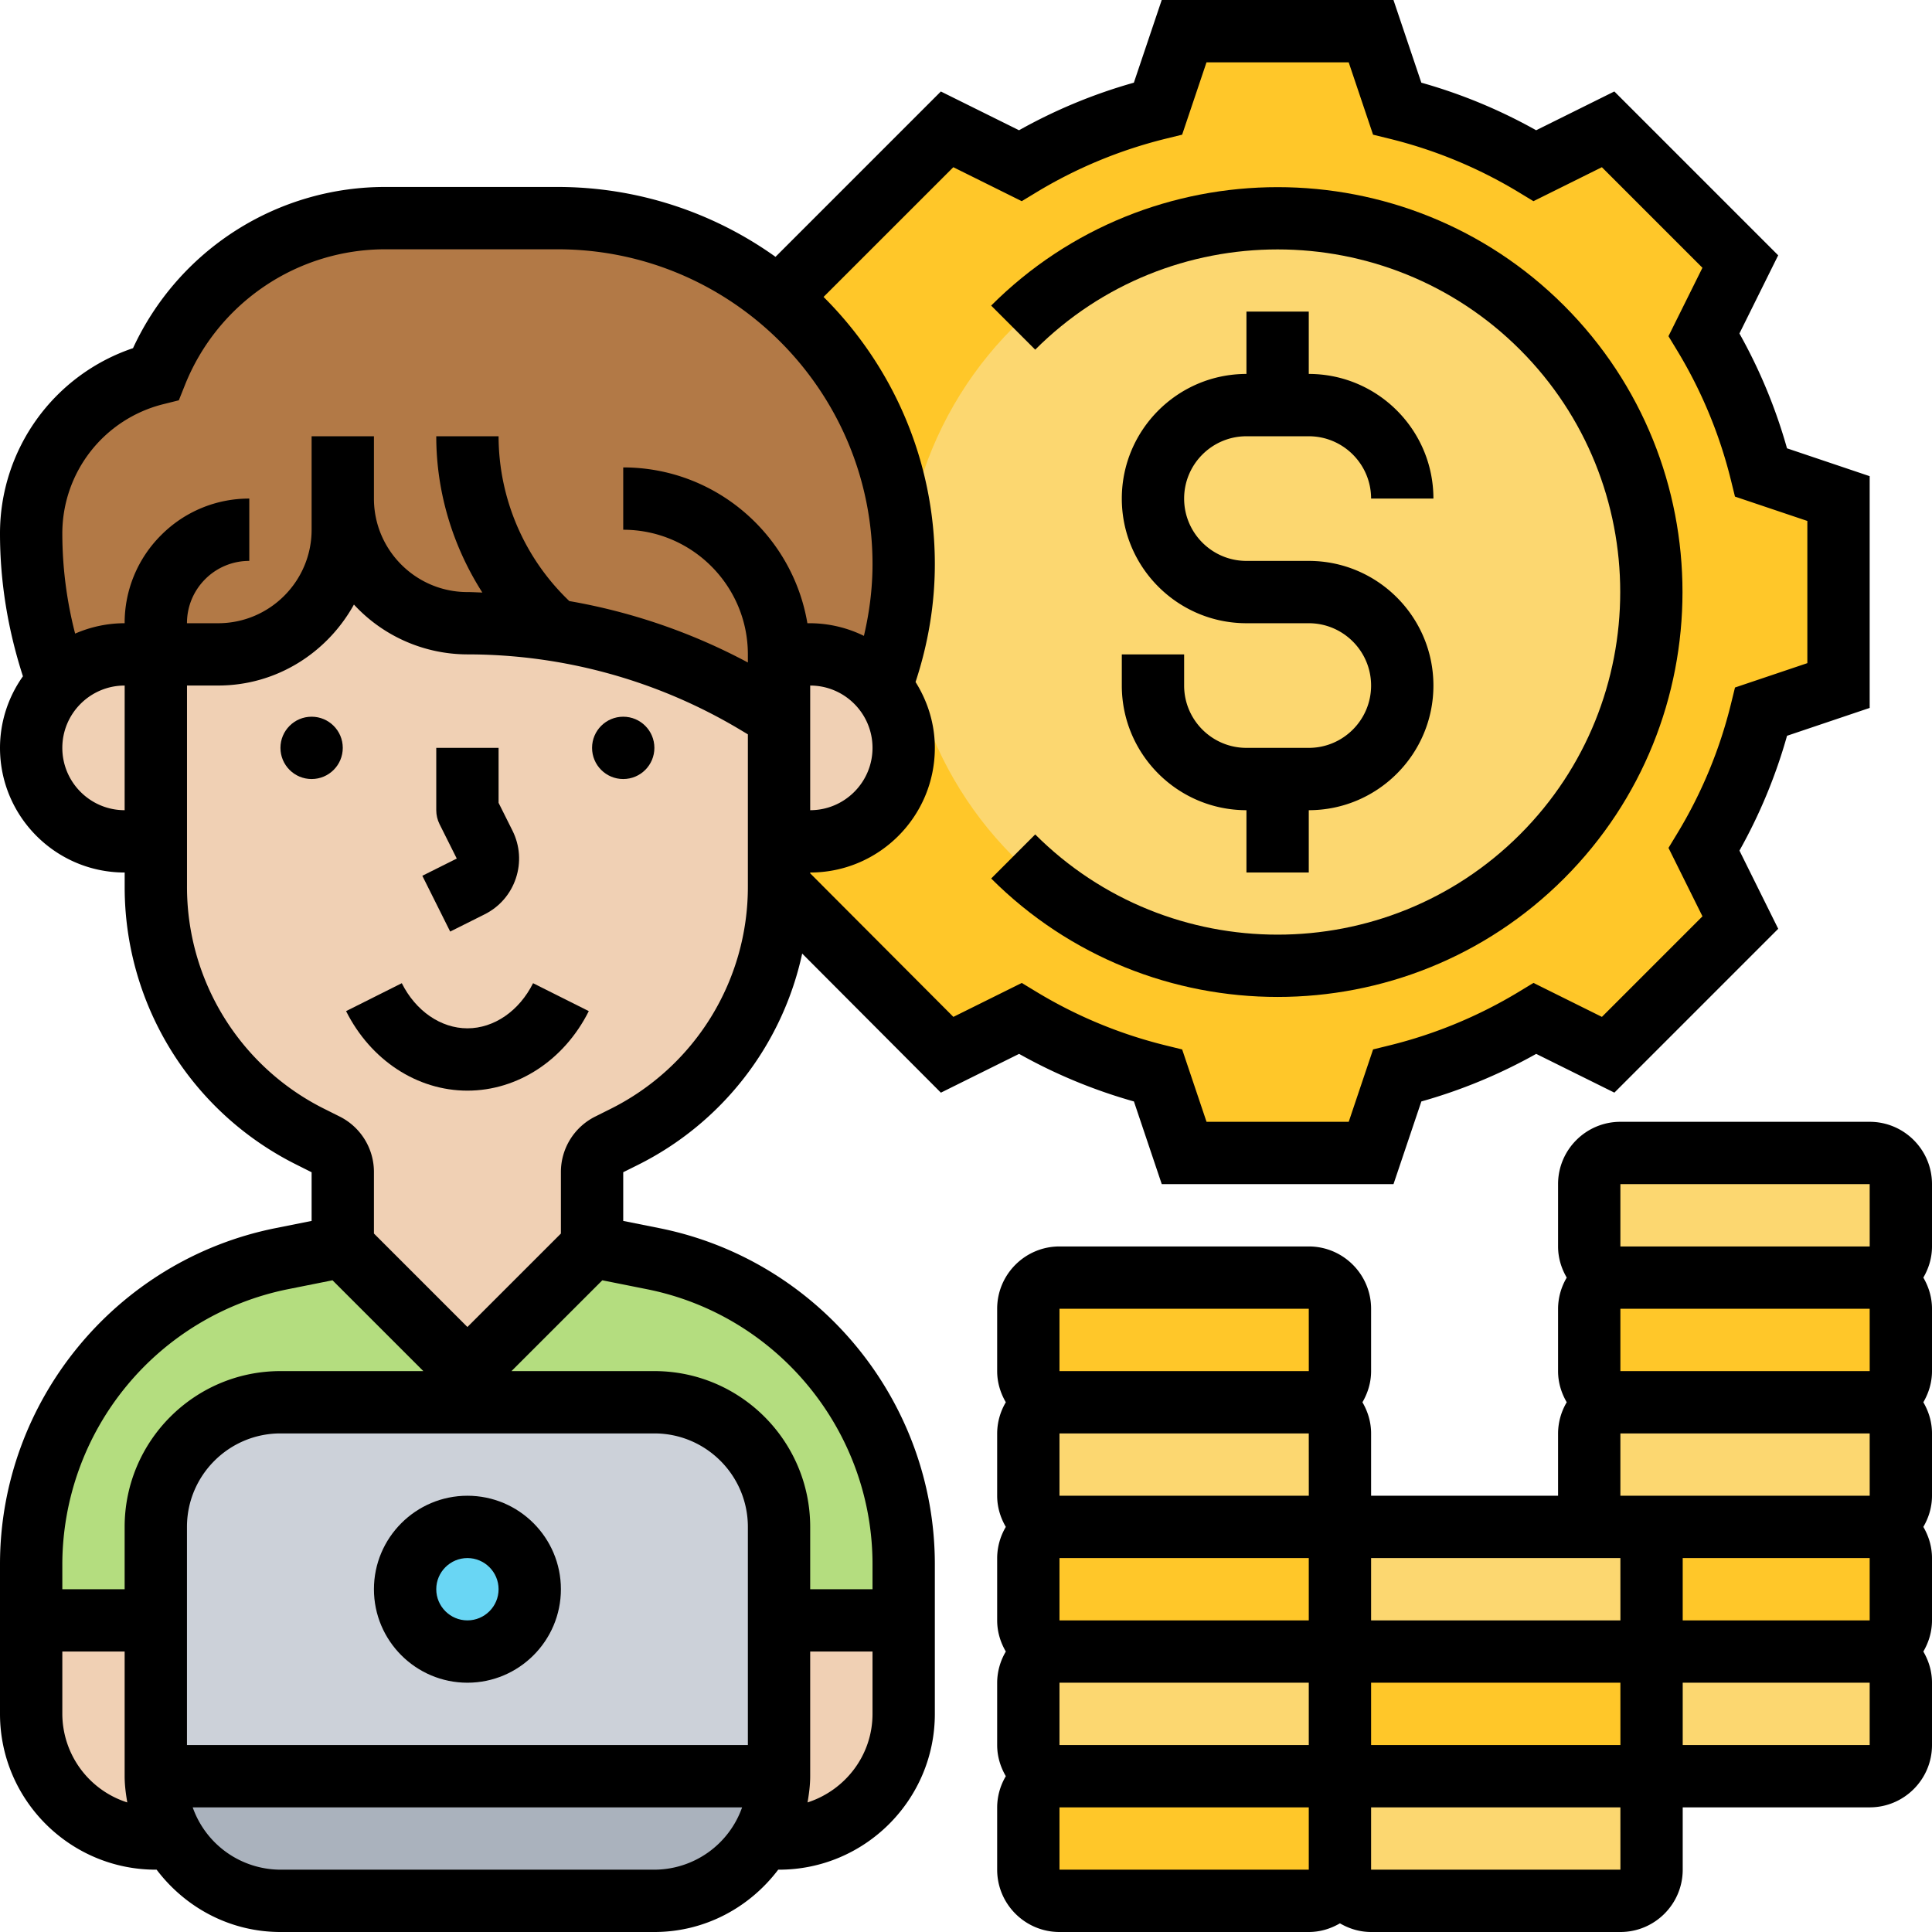 <?xml version="1.0" encoding="UTF-8"?>
<svg xmlns="http://www.w3.org/2000/svg" xmlns:xlink="http://www.w3.org/1999/xlink" xmlns:svgjs="http://svgjs.com/svgjs" version="1.1" width="512" height="512" x="0" y="0" viewBox="0 0 62 62" style="enable-background:new 0 0 512 512" xml:space="preserve">
  <g>
    <path fill="#FCD770" d="M61 38v2c0 .55-.45 1-1 1h-8c-.55 0-1-.45-1-1v-2c0-.55.45-1 1-1h8c.55 0 1 .45 1 1zM61 46v2c0 .55-.45 1-1 1h-8c-.55 0-1-.45-1-1v-2c0-.55.45-1 1-1h8c.55 0 1 .45 1 1zM61 54v2c0 .55-.45 1-1 1h-8c.55 0 1-.45 1-1v-2c0-.55-.45-1-1-1h8c.55 0 1 .45 1 1zM53 58v2c0 .55-.45 1-1 1h-8c-.55 0-1-.45-1-1v-2c0-.55.45-1 1-1h8c.55 0 1 .45 1 1zM53 50v2c0 .55-.45 1-1 1h-8c-.55 0-1-.45-1-1v-2c0-.55.45-1 1-1h8c.55 0 1 .45 1 1zM43 54v2c0 .55-.45 1-1 1h-8c-.55 0-1-.45-1-1v-2c0-.55.45-1 1-1h8c.55 0 1 .45 1 1zM43 46v2c0 .55-.45 1-1 1h-8c-.55 0-1-.45-1-1v-2c0-.55.45-1 1-1h8c.55 0 1 .45 1 1z" data-original="#fcd770"></path>
    <path fill="#FFC729" d="M61 42v2c0 .55-.45 1-1 1h-8c-.55 0-1-.45-1-1v-2c0-.55.45-1 1-1h8c.55 0 1 .45 1 1zM61 50v2c0 .55-.45 1-1 1h-8c.55 0 1-.45 1-1v-2c0-.55-.45-1-1-1h8c.55 0 1 .45 1 1zM59 16v6l-2.48.84a15.66 15.66 0 0 1-1.84 4.42l1.17 2.35-4.24 4.24-2.35-1.17a15.66 15.66 0 0 1-4.42 1.84L44 37h-6l-.84-2.48a15.66 15.66 0 0 1-4.42-1.84l-2.35 1.17L25 28.44V27h1c1.66 0 3-1.34 3-3 0-.75-.27-1.43-.72-1.95.47-1.25.72-2.59.72-3.95 0-3.43-1.56-6.5-4.01-8.54l5.4-5.41 2.35 1.17a15.66 15.66 0 0 1 4.42-1.84L38 1h6l.84 2.48c1.58.39 3.06 1.01 4.42 1.84l2.35-1.17 4.24 4.24-1.17 2.35a15.66 15.66 0 0 1 1.84 4.42zM53 54v2c0 .55-.45 1-1 1h-8c-.55 0-1-.45-1-1v-2c0-.55.45-1 1-1h8c.55 0 1 .45 1 1z" data-original="#ffc729"></path>
    <circle cx="41" cy="19" r="12" fill="#FCD770" data-original="#fcd770"></circle>
    <path fill="#FFC729" d="M43 58v2c0 .55-.45 1-1 1h-8c-.55 0-1-.45-1-1v-2c0-.55.45-1 1-1h8c.55 0 1 .45 1 1zM43 50v2c0 .55-.45 1-1 1h-8c-.55 0-1-.45-1-1v-2c0-.55.45-1 1-1h8c.55 0 1 .45 1 1zM43 42v2c0 .55-.45 1-1 1h-8c-.55 0-1-.45-1-1v-2c0-.55.45-1 1-1h8c.55 0 1 .45 1 1z" data-original="#ffc729"></path>
    <path fill="#F0D0B4" d="M29 52v3c0 2.21-1.79 4-4 4h-.54c.34-.59.54-1.27.54-2v-5z" data-original="#f0d0b4"></path>
    <path fill="#B4DD7F" d="M29 50.2V52h-4v-3c0-2.21-1.79-4-4-4h-6v-1l4-4 1.96.39c4.68.94 8.04 5.04 8.04 9.81z" data-original="#b4dd7f"></path>
    <path fill="#B27946" d="M5 21H4c-.83 0-1.58.34-2.12.88l-.03.03C1.29 20.39 1 18.77 1 17.12A5.282 5.282 0 0 1 5 12c.6-1.51 1.64-2.76 2.93-3.63S10.76 7 12.39 7h5.51c2.69 0 5.17.96 7.09 2.56C27.44 11.6 29 14.67 29 18.1c0 1.36-.25 2.7-.72 3.95-.05-.06-.11-.12-.16-.17-.54-.54-1.29-.88-2.12-.88h-1v2l-.71-.43c-1.41-.84-2.91-1.48-4.47-1.91-.67-.19-1.34-.34-2.03-.44-.92-.15-1.85-.22-2.79-.22-2.21 0-4-1.79-4-4v1c0 2.21-1.79 4-4 4z" data-original="#b27946"></path>
    <path fill="#F0D0B4" d="M28.28 22.05c.45.52.72 1.2.72 1.95 0 1.66-1.34 3-3 3h-1v-6h1c.83 0 1.58.34 2.12.88.05.05.11.11.16.17z" data-original="#f0d0b4"></path>
    <path fill="#CCD1D9" d="M25 52v5H5v-8c0-2.21 1.79-4 4-4h12c2.21 0 4 1.79 4 4z" data-original="#ccd1d9"></path>
    <path fill="#F0D0B4" d="M25 27v1.44c0 3.41-1.93 6.52-4.98 8.05l-.47.23c-.34.17-.55.52-.55.9V40l-4 4-4-4v-2.38c0-.38-.21-.73-.55-.9l-.47-.23A9.008 9.008 0 0 1 5 28.44V21h2c2.21 0 4-1.79 4-4v-1c0 2.21 1.79 4 4 4 .94 0 1.87.07 2.79.22.69.1 1.36.25 2.03.44 1.56.43 3.06 1.07 4.47 1.91L25 23z" data-original="#f0d0b4"></path>
    <path fill="#AAB2BD" d="M5 57h20c0 .73-.2 1.41-.54 2-.69 1.2-1.98 2-3.46 2H9c-1.48 0-2.77-.8-3.46-2A3.99 3.99 0 0 1 5 57z" data-original="#aab2bd"></path>
    <circle cx="15" cy="51" r="2" fill="#69D6F4" data-original="#69d6f4"></circle>
    <path fill="#B4DD7F" d="M15 44v1H9c-2.21 0-4 1.79-4 4v3H1v-1.8c0-4.77 3.36-8.87 8.04-9.81L11 40z" data-original="#b4dd7f"></path>
    <path fill="#F0D0B4" d="M5.54 59H5c-2.21 0-4-1.79-4-4v-3h4v5c0 .73.2 1.41.54 2zM5 21v6H4a2.996 2.996 0 0 1-2.15-5.09l.03-.03C2.42 21.34 3.17 21 4 21z" data-original="#f0d0b4"></path>
    <path d="m25.743 30.601 4.451 4.464 2.51-1.245a16.868 16.868 0 0 0 3.685 1.527L37.282 38h7.437l.894-2.653a16.888 16.888 0 0 0 3.685-1.527l2.509 1.244 5.258-5.258-1.244-2.509a16.868 16.868 0 0 0 1.527-3.685L60 22.718v-7.437l-2.653-.894a16.888 16.888 0 0 0-1.527-3.685l1.244-2.509-5.258-5.258-2.509 1.245a16.868 16.868 0 0 0-3.685-1.527L44.718 0h-7.437l-.894 2.653a16.888 16.888 0 0 0-3.685 1.527l-2.509-1.244-5.306 5.306A12.02 12.02 0 0 0 17.896 6h-5.51a8.907 8.907 0 0 0-8.117 5.173A6.271 6.271 0 0 0 0 17.123c0 1.563.257 3.098.736 4.58A3.967 3.967 0 0 0 0 24c0 2.206 1.794 4 4 4h.001v.439a9.945 9.945 0 0 0 5.527 8.943l.472.237v1.562l-1.157.231C3.719 40.437 0 44.973 0 50.198V55c0 2.757 2.243 5 5 5h.026c.913 1.207 2.347 2 3.974 2h12c1.627 0 3.061-.793 3.974-2H25c2.757 0 5-2.243 5-5v-4.801c0-5.226-3.718-9.762-8.843-10.787L20 39.181v-1.563l.472-.235a9.927 9.927 0 0 0 5.271-6.782zM26 24.767V22c1.103 0 2 .897 2 2s-.897 2-2 2zm4.593-19.401 2.196 1.09.47-.285a14.9 14.9 0 0 1 4.144-1.718l.533-.131L38.718 2h4.563l.782 2.322.533.131a14.84 14.84 0 0 1 4.144 1.718l.47.285 2.196-1.09 3.227 3.227-1.09 2.196.285.47a14.9 14.9 0 0 1 1.718 4.144l.131.533 2.323.782v4.563l-2.322.782-.131.533a14.84 14.84 0 0 1-1.718 4.144l-.285.47 1.09 2.196-3.227 3.227-2.196-1.09-.47.285a14.9 14.9 0 0 1-4.144 1.718l-.533.131L43.282 36h-4.563l-.782-2.322-.533-.131a14.84 14.84 0 0 1-4.144-1.718l-.47-.285-2.195 1.089L26 28.026V28c2.206 0 4-1.794 4-4 0-.778-.233-1.499-.619-2.114.403-1.222.619-2.49.619-3.782 0-3.348-1.367-6.381-3.571-8.575zM5.243 12.97l.496-.124.19-.475A6.92 6.92 0 0 1 12.385 8h5.51C23.467 8 28 12.533 28 18.104c0 .78-.099 1.549-.276 2.302A3.961 3.961 0 0 0 26 20h-.09c-.478-2.833-2.942-5-5.91-5v2c2.206 0 4 1.794 4 4v.26a19.058 19.058 0 0 0-5.73-1.971A7.331 7.331 0 0 1 16 14h-2c0 1.795.53 3.529 1.479 5.015-.16-.004-.319-.015-.479-.015-1.654 0-3-1.346-3-3v-2h-2v3c0 1.654-1.346 3-3 3H6c0-.534.208-1.036.585-1.414A1.99 1.99 0 0 1 8 18v-2a3.971 3.971 0 0 0-2.828 1.172A3.971 3.971 0 0 0 4 20c-.565 0-1.101.121-1.589.333A12.878 12.878 0 0 1 2 17.123a4.275 4.275 0 0 1 3.243-4.153zM4 26c-1.103 0-2-.897-2-2s.897-2 2-2h.001zm5.235 15.373 1.436-.287L13.586 44H9c-2.757 0-5 2.243-5 5v2H2v-.802a9.024 9.024 0 0 1 7.235-8.825zM24 56H6v-7c0-1.654 1.346-3 3-3h12c1.654 0 3 1.346 3 3zM2 55v-2h2v4c0 .288.038.567.085.842A2.993 2.993 0 0 1 2 55zm19 5H9a2.996 2.996 0 0 1-2.816-2h17.631A2.994 2.994 0 0 1 21 60zm4.915-2.158c.047-.275.085-.554.085-.842v-4h2v2c0 1.333-.88 2.453-2.085 2.842zm-5.15-16.469c4.193.838 7.235 4.55 7.235 8.826V51h-2v-2c0-2.757-2.243-5-5-5h-4.586l2.915-2.914zm-1.188-5.779-.472.236A1.988 1.988 0 0 0 18 37.618v1.968l-3 2.999-3-3v-1.968a1.99 1.99 0 0 0-1.105-1.789l-.472-.236a7.955 7.955 0 0 1-4.422-7.154v-6.439h1c1.882 0 3.504-1.058 4.357-2.598A4.969 4.969 0 0 0 15 21c3.09 0 6.124.84 8.773 2.43l.227.136v4.873a7.96 7.96 0 0 1-4.423 7.155z" fill="#000000" data-original="#000000"></path>
    <circle cx="20" cy="24" r="1" fill="#000000" data-original="#000000"></circle>
    <circle cx="10" cy="24" r="1" fill="#000000" data-original="#000000"></circle>
    <path d="m14.447 29.895 1.105-.553c.478-.239.834-.65 1.003-1.157s.13-1.049-.108-1.527L16 25.764V24h-2v2c0 .155.036.309.105.447l.553 1.105-1.105.553zM15 33c-.852 0-1.659-.555-2.106-1.448l-1.788.896C11.895 34.022 13.387 35 15 35s3.106-.978 3.895-2.552l-1.788-.896C16.66 32.445 15.853 33 15 33zM15 48c-1.654 0-3 1.346-3 3s1.346 3 3 3 3-1.346 3-3-1.346-3-3-3zm0 4c-.551 0-1-.449-1-1s.449-1 1-1 1 .449 1 1-.449 1-1 1zM31.808 28.192c2.534 2.534 5.863 3.801 9.192 3.801s6.658-1.267 9.192-3.801c5.068-5.069 5.068-13.316 0-18.385-5.068-5.068-13.316-5.068-18.385 0l1.414 1.414c4.289-4.289 11.267-4.289 15.557 0 4.289 4.289 4.289 11.268 0 15.557-4.289 4.288-11.268 4.288-15.557 0z" fill="#000000" data-original="#000000"></path>
    <path d="M36 21v1c0 2.206 1.794 4 4 4v2h2v-2c2.206 0 4-1.794 4-4s-1.794-4-4-4h-2c-1.103 0-2-.897-2-2s.897-2 2-2h2c1.103 0 2 .897 2 2h2c0-2.206-1.794-4-4-4v-2h-2v2c-2.206 0-4 1.794-4 4s1.794 4 4 4h2c1.103 0 2 .897 2 2s-.897 2-2 2h-2c-1.103 0-2-.897-2-2v-1zM62 38c0-1.103-.897-2-2-2h-8c-1.103 0-2 .897-2 2v2c0 .366.106.705.278 1A1.978 1.978 0 0 0 50 42v2c0 .366.106.705.278 1A1.978 1.978 0 0 0 50 46v2h-6v-2c0-.366-.106-.705-.278-1 .172-.295.278-.634.278-1v-2c0-1.103-.897-2-2-2h-8c-1.103 0-2 .897-2 2v2c0 .366.106.705.278 1A1.978 1.978 0 0 0 32 46v2c0 .366.106.705.278 1A1.978 1.978 0 0 0 32 50v2c0 .366.106.705.278 1A1.978 1.978 0 0 0 32 54v2c0 .366.106.705.278 1A1.978 1.978 0 0 0 32 58v2c0 1.103.897 2 2 2h8c.366 0 .705-.106 1-.278.295.172.634.278 1 .278h8c1.103 0 2-.897 2-2v-2h6c1.103 0 2-.897 2-2v-2c0-.366-.106-.705-.278-1 .172-.295.278-.634.278-1v-2c0-.366-.106-.705-.278-1 .172-.295.278-.634.278-1v-2c0-.366-.106-.705-.278-1 .172-.295.278-.634.278-1v-2c0-.366-.106-.705-.278-1 .172-.295.278-.634.278-1zm-10 0h8l.001 2H52zm8.001 6H52v-2h8zM52 46h8l.001 2H52zm8 6h-6v-2h6zm-7.999 4H44v-2h8zM34 54h8v2h-8zm0-4h8v2h-8zm0-4h8l.001 2H34zm18 4 .001 2H44v-2zm-18-8h8l.001 2H34zm0 18v-2h8v2zm18.001 0H44v-2h8zM60 56h-6v-2h6z" fill="#000000" data-original="#000000"></path>
  </g>
</svg>
